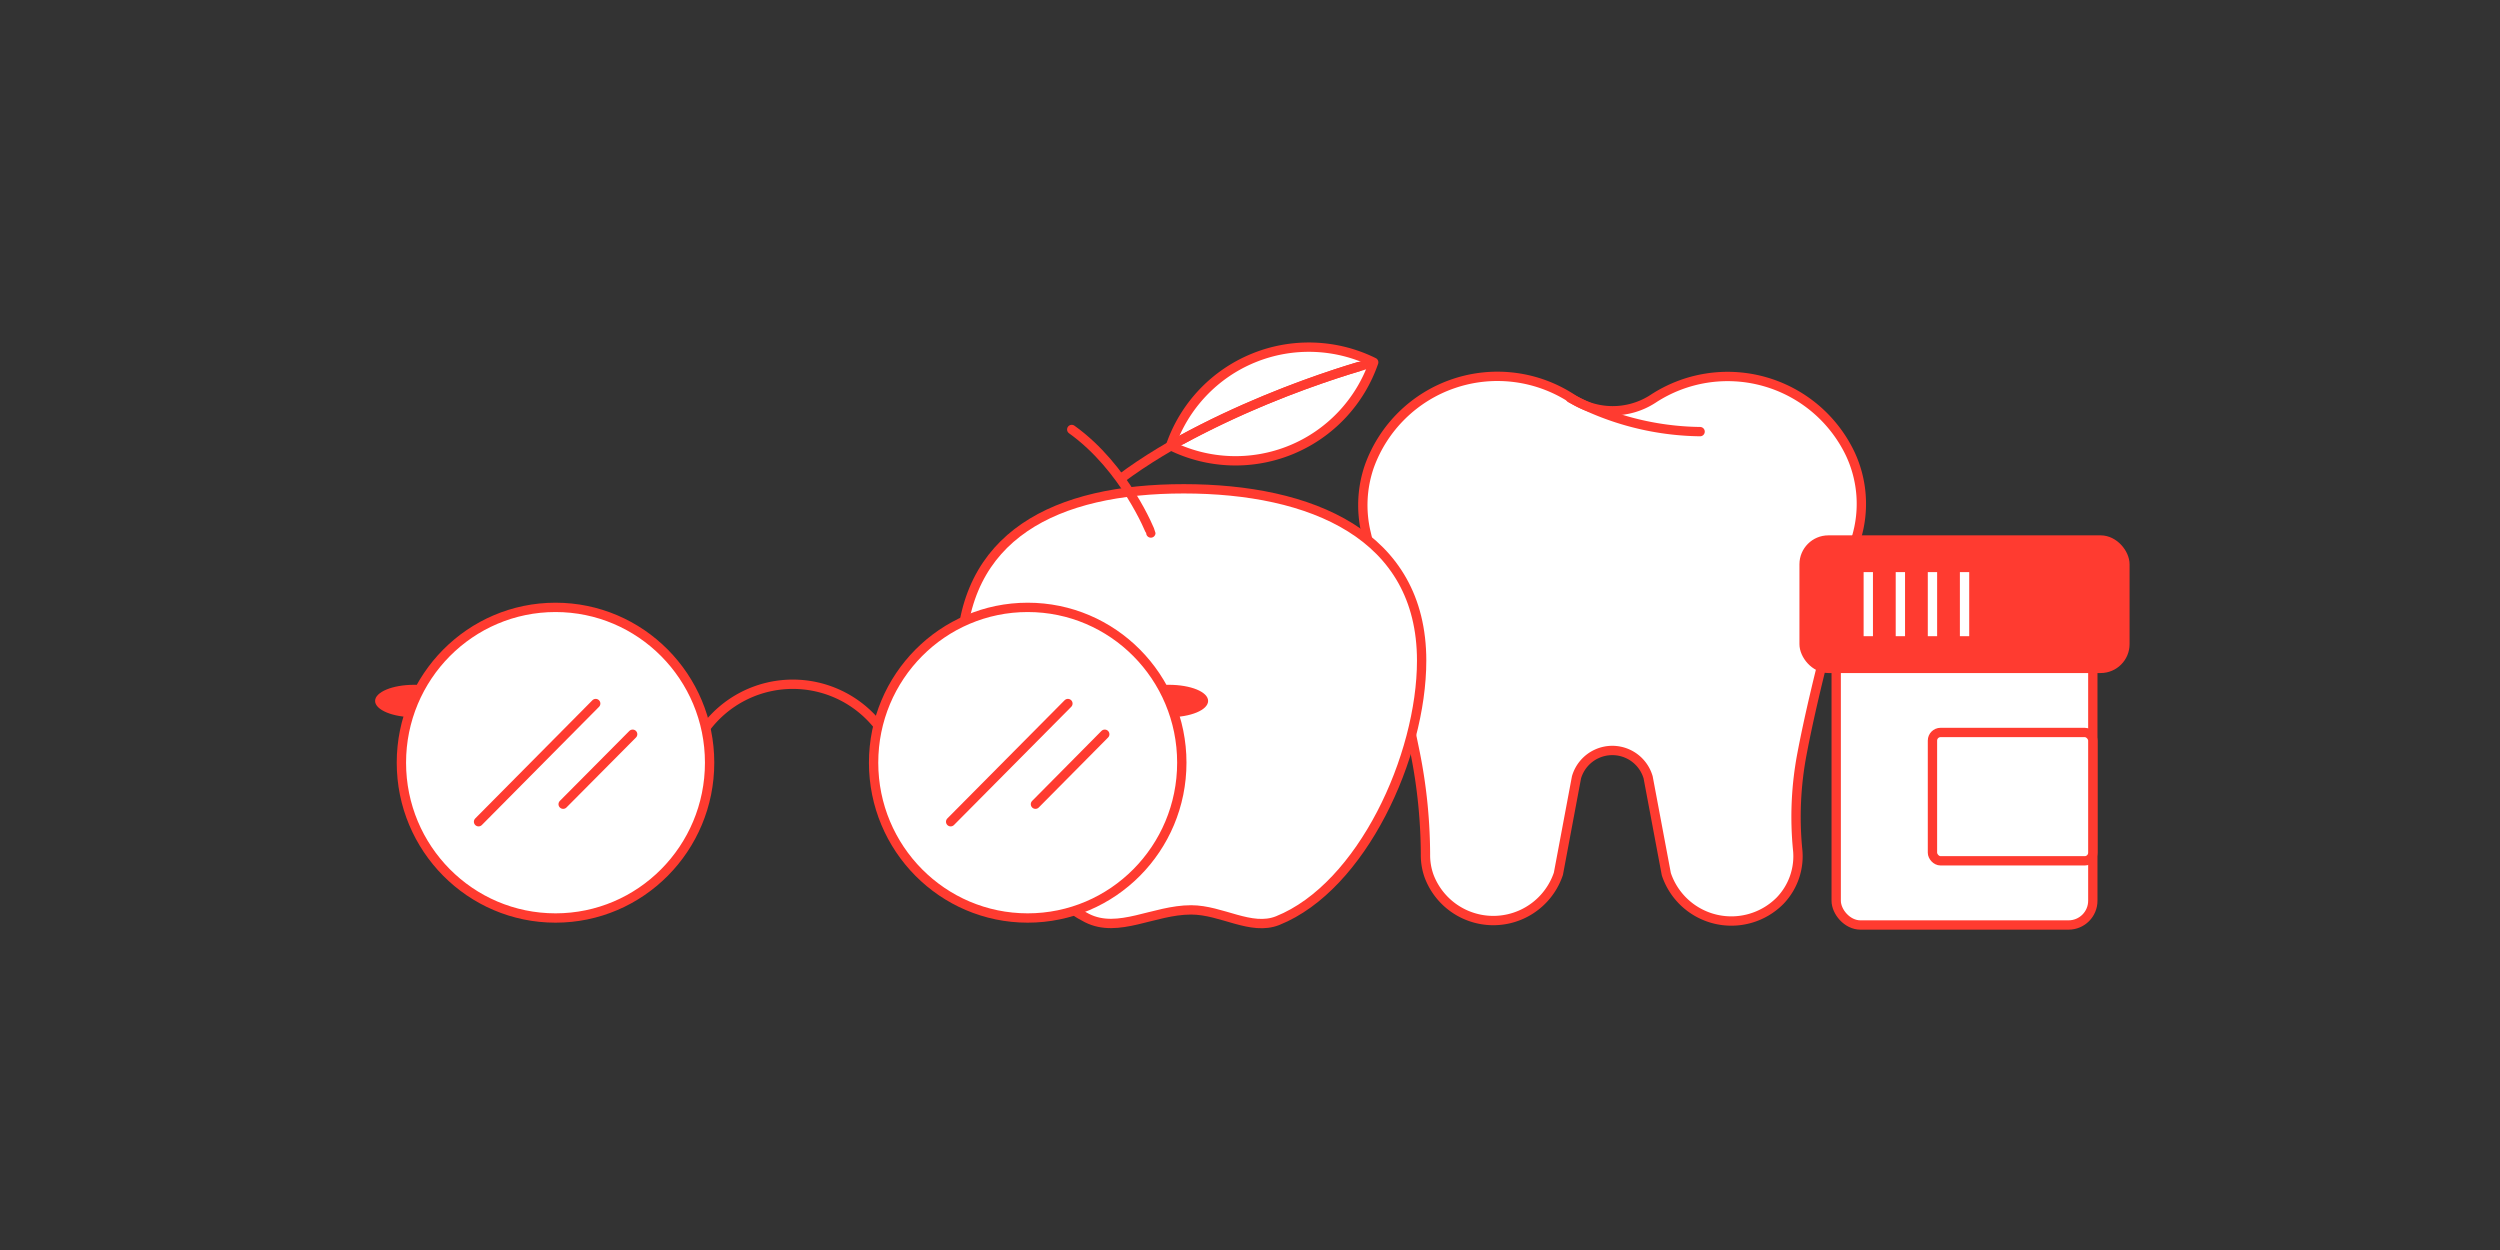 <svg id="Layer_1" data-name="Layer 1" xmlns="http://www.w3.org/2000/svg" width="268" height="134" viewBox="0 0 268 134"><rect x="0" y="0" width="268" height="134" fill="#333333" stroke="none"/><defs><style>.cls-1,.cls-6{fill:#ff3b30;}.cls-2,.cls-4,.cls-8{fill:#fff;}.cls-2,.cls-3,.cls-4,.cls-5,.cls-6,.cls-8,.cls-9{stroke:#ff3b30;}.cls-2,.cls-3,.cls-9{stroke-linecap:round;}.cls-2,.cls-3{stroke-linejoin:round;}.cls-3,.cls-5,.cls-7,.cls-9{fill:none;}.cls-7{stroke:#fff;}.cls-8{stroke-miterlimit:10;}</style></defs><title>EXPORT FILE FOR ILUSTRATIONS</title><g id="Group-5"><path class="cls-1" d="M44.39,73.41c-2.32,0-4.18.78-4.18,1.73s1.86,1.75,4.22,1.75,4.21-.78,4.21-1.75-1.92-1.73-4.21-1.73Z"/></g><path id="Shape" class="cls-2" d="M199,57.66a12.64,12.64,0,0,0-.65-9,14.56,14.56,0,0,0-21.14-5.91,7.93,7.93,0,0,1-8.73-.05A14.6,14.6,0,0,0,146.79,50a12.77,12.77,0,0,0-.34,7.14c1.11,4.73,3.72,16,5.27,23.63a56.35,56.35,0,0,1,1.09,10.83,6.65,6.65,0,0,0,.38,2.3,7.36,7.36,0,0,0,13.87-.23L169,83.33a4,4,0,0,1,7.68,0l1.95,10.38a7.35,7.35,0,0,0,12.18,2.86A6.87,6.87,0,0,0,192.7,91a36.14,36.14,0,0,1,.46-10.12C194.65,73,197.58,62.52,199,57.66Z"/><path class="cls-3" d="M182.25,46.27a30.08,30.08,0,0,1-13.89-3.59"/><path class="cls-4" d="M152.4,70.82c0-13.5-11.86-18.42-25.5-18.42S103,57.32,103,70.82c0,9.51,5.5,23.57,13.53,27.6,3.35,1.69,7.14-.88,11.16-.88,3.28,0,6.42,2.29,9.28,1.15C146,95.06,152.4,81.07,152.4,70.82Z"/><path class="cls-3" d="M123.37,57.14c0-.07-2.75-7-8.48-11.1"/><path class="cls-2" d="M125.49,47.77a15.67,15.67,0,0,0,21.77-8.93,15.68,15.68,0,0,0-21.77,8.93Z"/><path class="cls-5" d="M147.26,38.84s-16.32,4.36-27.2,12.53"/><path class="cls-3" d="M145.62,39.31a103.67,103.67,0,0,0-18.94,7.83"/><rect id="Rectangle-path" class="cls-4" x="196.84" y="61.33" width="27.51" height="37.83" rx="2.6"/><rect class="cls-6" x="193.4" y="57.89" width="34.39" height="13.76" rx="2.6"/><rect class="cls-4" x="207.16" y="78.52" width="17.19" height="13.76" rx="0.87"/><path class="cls-7" d="M200.28,61.33V68.2"/><path class="cls-7" d="M203.72,61.33V68.2"/><path class="cls-7" d="M207.16,61.33V68.2"/><path class="cls-7" d="M210.6,61.33V68.2"/><path class="cls-1" d="M125.29,73.41c-2.32,0-4.21.78-4.21,1.73s1.86,1.75,4.21,1.75,4.22-.78,4.22-1.75S127.65,73.41,125.29,73.41Z"/><path class="cls-5" d="M75.63,78.06a11.66,11.66,0,0,1,18.5-.29"/><ellipse class="cls-8" cx="59.55" cy="81.76" rx="16.52" ry="16.65"/><ellipse class="cls-8" cx="110.17" cy="81.76" rx="16.52" ry="16.65"/><path class="cls-9" d="M63.86,75.42,51.3,88.09"/><path class="cls-9" d="M67.82,78.71l-7.45,7.5"/><path class="cls-9" d="M114.48,75.42,101.91,88.09"/><path class="cls-9" d="M118.43,78.71,111,86.21"/></svg>